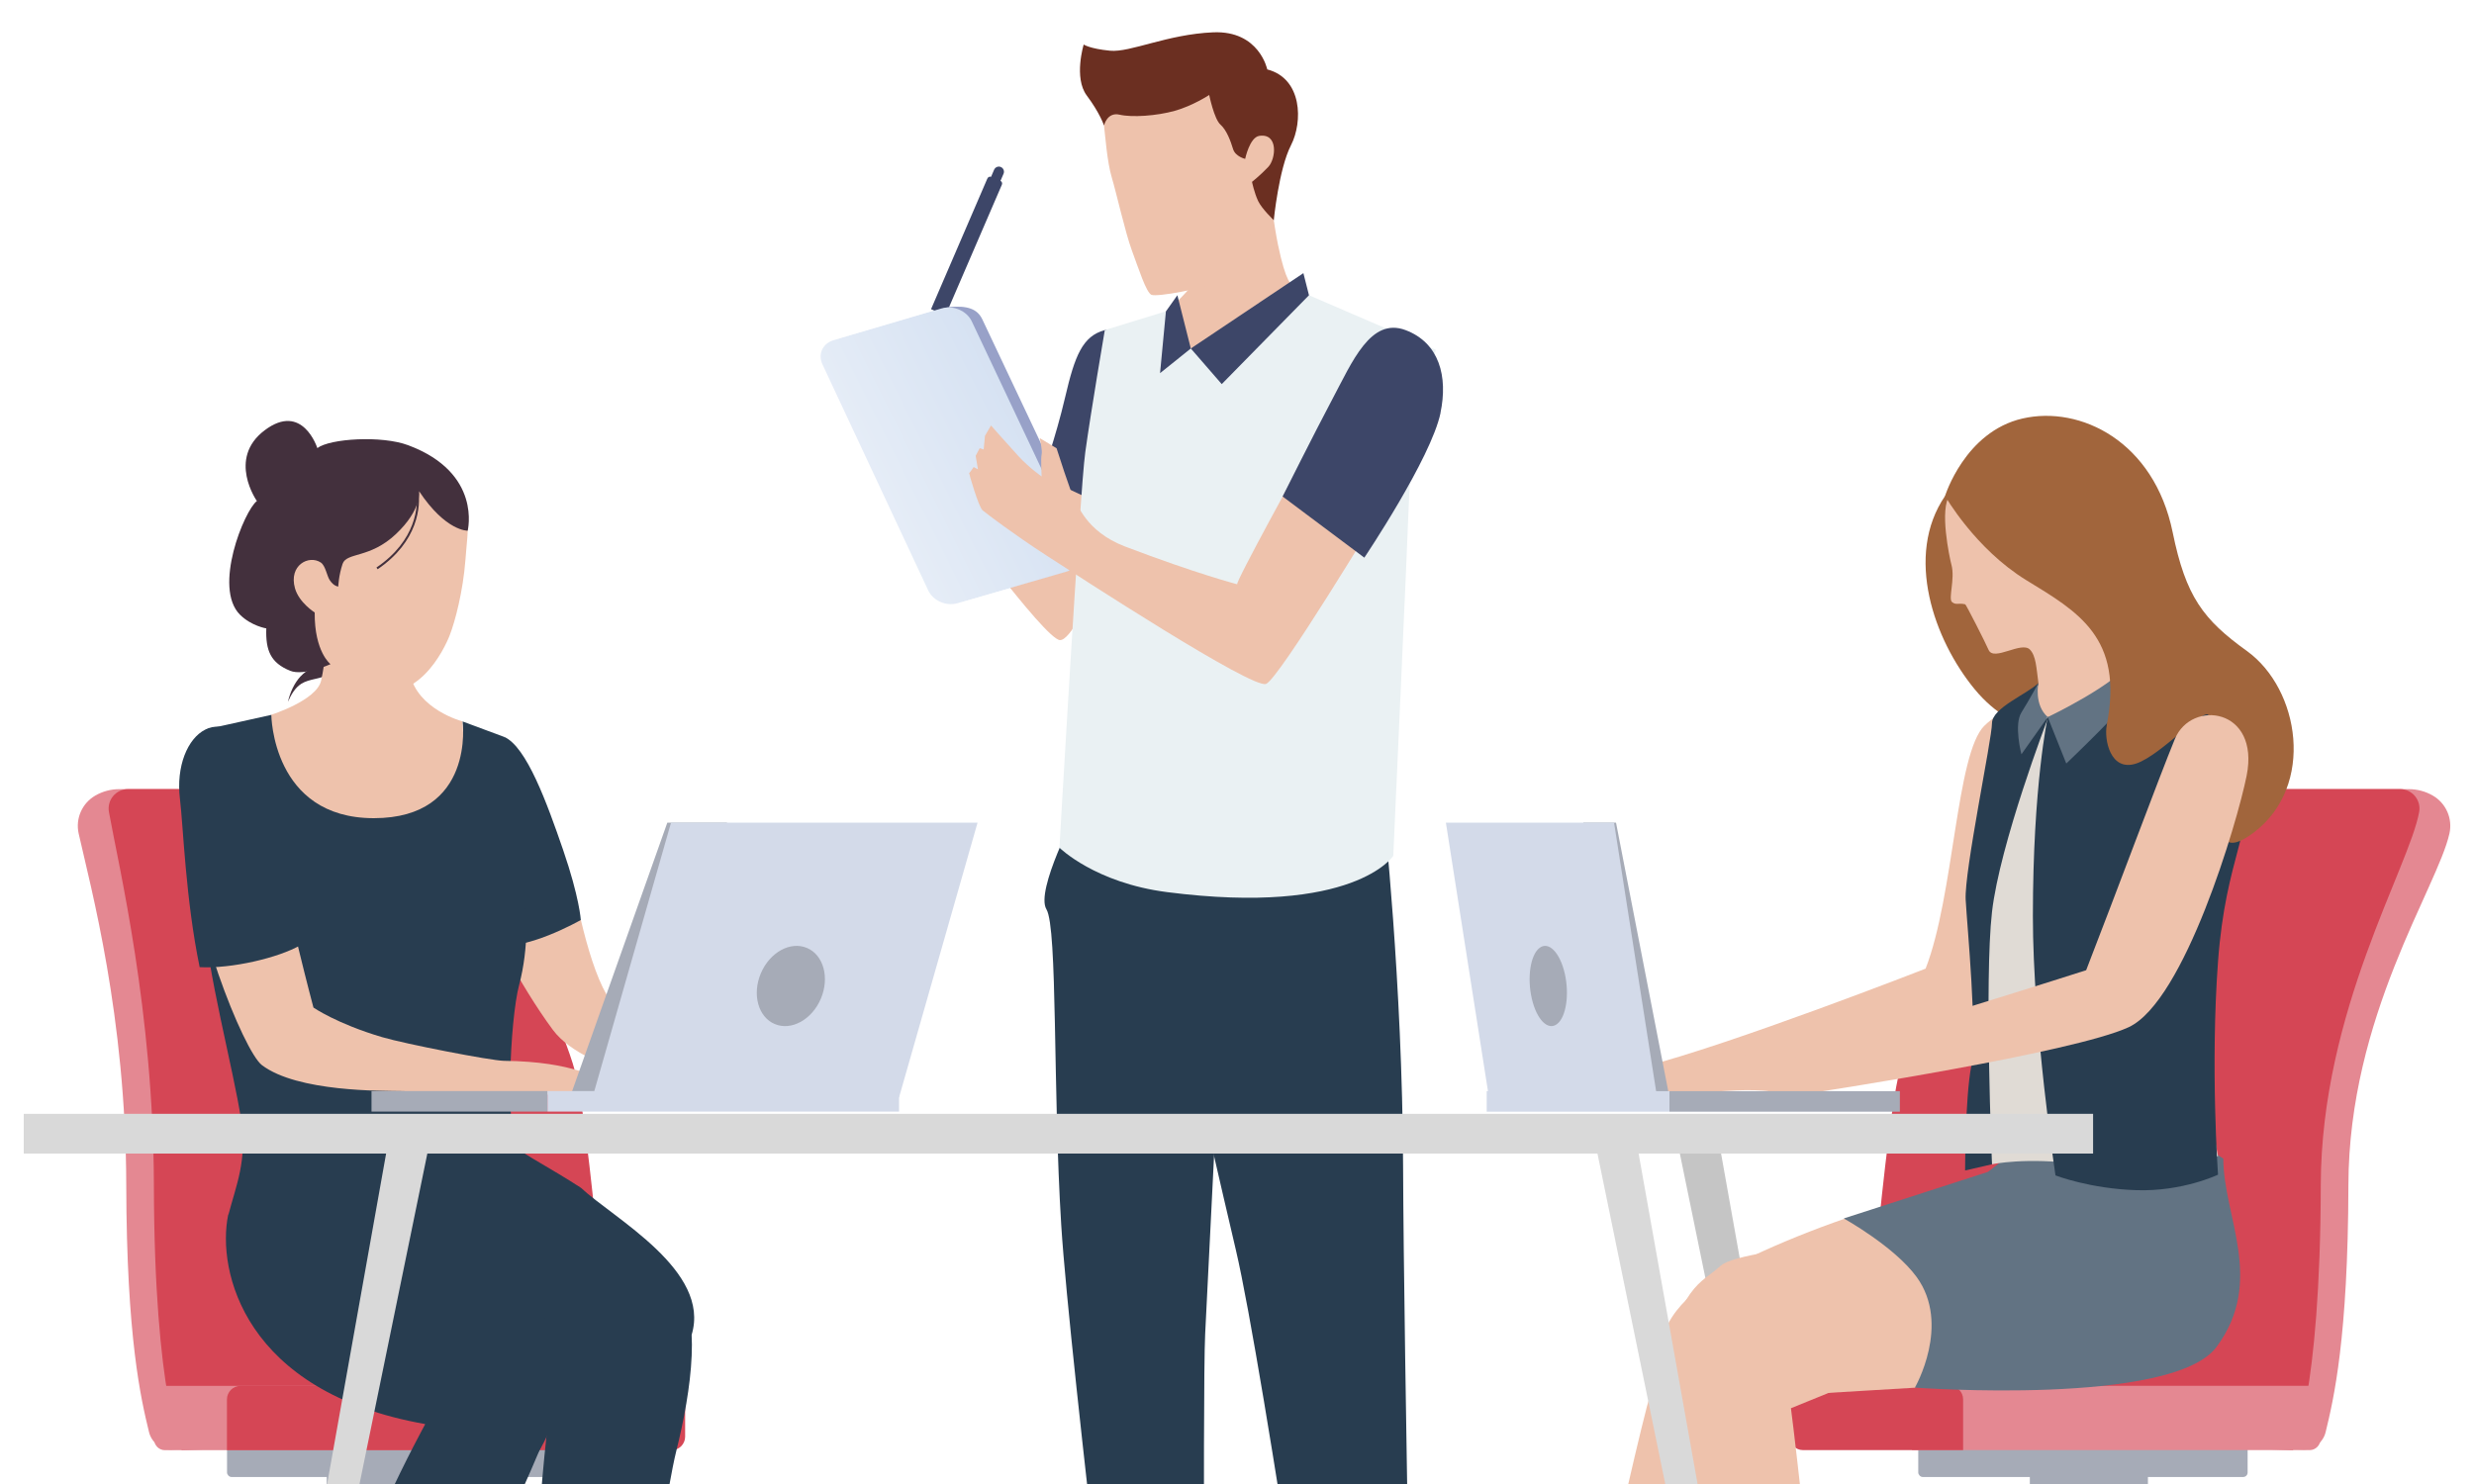 <?xml version="1.0" encoding="UTF-8"?>
<svg id="_レイヤー_2" data-name="レイヤー 2" xmlns="http://www.w3.org/2000/svg" xmlns:xlink="http://www.w3.org/1999/xlink" viewBox="0 0 300 180">
  <defs>
    <style>
      .cls-1 {
        fill: #eaf1f3;
      }

      .cls-2 {
        fill: #eec2ac;
      }

      .cls-3 {
        fill: #283d50;
      }

      .cls-4 {
        fill: #d54655;
      }

      .cls-5 {
        fill: #6b2f21;
      }

      .cls-6 {
        fill: #d3dae9;
      }

      .cls-7 {
        fill: #e0dbd5;
      }

      .cls-8 {
        fill: #43303d;
      }

      .cls-9 {
        fill: #a1653c;
      }

      .cls-10, .cls-11 {
        fill: none;
      }

      .cls-12 {
        fill: #e48892;
      }

      .cls-13 {
        fill: #a6abb7;
      }

      .cls-14 {
        fill: #3d4668;
      }

      .cls-15 {
        fill: #98a1c8;
      }

      .cls-16 {
        fill: #627383;
      }

      .cls-11 {
        stroke: #43303d;
        stroke-miterlimit: 10;
        stroke-width: .25px;
      }

      .cls-17 {
        fill: #c5c5c5;
      }

      .cls-18 {
        fill: url(#linear-gradient);
      }

      .cls-19 {
        clip-path: url(#clippath);
      }

      .cls-20 {
        fill: #d9d9d9;
      }
    </style>
    <clipPath id="clippath">
      <rect class="cls-10" width="300" height="180"/>
    </clipPath>
    <linearGradient id="linear-gradient" x1="2133.01" y1="-1726.19" x2="2167.25" y2="-1726.55" gradientTransform="translate(-1098.58 2345.79) rotate(-19.11) scale(.98 1.02) skewX(7.13)" gradientUnits="userSpaceOnUse">
      <stop offset="0" stop-color="#eef3fa"/>
      <stop offset=".25" stop-color="#e6edf7"/>
      <stop offset="1" stop-color="#d2dff1"/>
    </linearGradient>
  </defs>
  <g id="_レイヤー_2-2" data-name="レイヤー 2">
    <g class="cls-19">
      <g>
        <g>
          <polygon class="cls-17" points="39.66 236.11 42.08 236.11 61.81 139.92 56.81 139.92 39.66 236.11"/>
          <polygon class="cls-17" points="225.85 236.11 223.43 236.11 203.7 139.92 208.7 139.92 225.85 236.11"/>
        </g>
        <g>
          <path class="cls-8" d="M36.47,82.01c-.8.86-1.29,1.98-1.56,3.12.38-.84.84-1.69,1.62-2.19.99-.63,2.31-.54,3.32-1.16.94-.58,1.42-1.66,1.84-2.67-.82.61-1.57,1.22-2.56,1.48-1.03.27-1.91.62-2.65,1.42Z"/>
          <g>
            <g>
              <rect class="cls-13" x="39.62" y="174.73" width="14.32" height="9.81" transform="translate(93.56 359.28) rotate(180)"/>
              <rect class="cls-13" x="27.52" y="171.8" width="39.94" height="7.35" rx=".54" ry=".54" transform="translate(94.99 350.95) rotate(180)"/>
            </g>
            <path class="cls-12" d="M20.88,175.83c-1.32.04-2.5-.84-2.81-2.13-.97-3.98-2.72-11.41-2.76-29.97-.04-20.48-4.3-36.06-5.77-42.62-.41-1.82.41-3.69,2.03-4.62h0c.87-.5,1.87-.77,2.87-.77h35.59s14.63,26.17,16.55,35.14c1.92,8.97,4.6,43.39,4.6,43.39l-50.32,1.57Z"/>
            <path class="cls-4" d="M22.04,175.89s-3.33-6.52-3.38-32.17c-.05-21.12-4.24-38.52-5.45-45.23-.26-1.45.85-2.78,2.33-2.78h37.86s14.63,26.17,16.55,35.14c1.92,8.97,4.6,43.39,4.6,43.39l-52.5,1.64Z"/>
            <path class="cls-12" d="M18.69,168.09h36.57c.72,0,1.31.59,1.31,1.31v6.49H18.69v-7.8h0Z" transform="translate(75.26 343.99) rotate(180)"/>
            <path class="cls-4" d="M29.16,168.09h53.92v6.16c0,.9-.73,1.64-1.64,1.64H29.16c-.9,0-1.64-.73-1.64-1.64v-4.52c0-.9.73-1.64,1.64-1.64Z" transform="translate(110.6 343.99) rotate(180)"/>
          </g>
          <path class="cls-2" d="M32.88,86.7s5.51-1.74,6.06-4.14c.45-1.95,1.17-7.99,1.17-7.99h9.6s-.37,5.4,0,7.15c.91,4.35,6.37,5.78,6.37,5.78l.78,13.59-14.15,11.87-13.66-13.72,3.83-12.53Z"/>
          <path class="cls-2" d="M54.84,59.76c2.42,3.23,1.93,3.69,1.6,8.14-.29,3.83-1.26,7.5-1.91,9.16-.65,1.68-4.07,8.89-10.15,6.26-3.37-1.46-7.19-5.04-8.29-7.51-.81-1.81-1.24-5.07-1.3-8.08-.06-2.96-.08-6.8.03-9.01.37-7.8,15.6-4.86,20.03,1.05Z"/>
          <g>
            <path class="cls-3" d="M70.69,151.34c5.24-1.14,8.16.55,11.3,4.32,3.14,3.77,1.88,12.88,0,20.41-1.88,7.54-9.11,57.75-9.11,57.75h-5.34s-1.37-19.78-2.31-34.23c-.94-14.45,2.28-35.14,2.28-35.14l-20.38-13.11s18.85,1.02,23.56,0Z"/>
            <path class="cls-3" d="M70.44,144.07c4,3.74,15.79,10.04,13.43,17.83l-15.78,6.69s-16.04-5.81-20.96-17.24l-4.92-11.43,10.57-4.2,17.66,8.36Z"/>
            <path class="cls-3" d="M58.91,154.11c2.9,2.1,10.75,5.55,9.18,14.47-.8,4.55-13.63,32.05-20.64,43.6-3.57,5.89-9.93,18.21-9.93,18.21l-5.97,1.43s4.6-14.96,7.74-28.78c3.14-13.82,12.28-30.31,12.28-30.31,0,0-6.75-4.56-11.78-6.76-5.02-2.2-7.73-3.09-.19-10.32,7.54-7.22,13.66-5.63,19.31-1.55Z"/>
            <path class="cls-2" d="M70.44,111.59c.82,3.46,1.85,6.84,3.1,9.03,1.25,2.19,27.14,11.73,27.14,11.73h-15.12s-14.39-1.89-18.5-7.41c-4.11-5.52-7.91-13.35-7.91-13.35h11.29Z"/>
            <path class="cls-3" d="M61.16,89.39c2.68,1.19,5.15,7.95,7.13,13.72,1.98,5.76,2.14,8.48,2.14,8.48,0,0-6.92,3.96-10.59,2.97,0,0-3.49-12.52-1.08-18.84l2.4-6.32Z"/>
            <path class="cls-3" d="M47.82,144.52c7.54-.3,15.08-.48,22.62-.45-3.66-2.38-6.9-4.03-7.6-4.74-1.57-1.57-1.04-15.56.12-19.9,1.15-4.35,1.08-9.38.25-11.62-.83-2.24-2.03-18.41-2.03-18.41l-5.08-1.89s1.56,11.73-10.77,11.73-12.43-12.53-12.43-12.53l-7.89,1.75s-.58,15.28-.29,22.21c.29,6.93,3.59,18.94,4.53,25.22.73,4.89-.62,7.88-1.56,11.48,6.28-2.47,13.17-3.08,20.15-2.84Z"/>
          </g>
          <path class="cls-2" d="M74.26,131.15c-2.26-.27-4.42-2.38-13.16-2.48-1.57-.02-11.95-2.04-14.76-2.87-5.51-1.63-8.33-3.59-8.33-3.59,0,0-3.2-11.94-4.43-19.52-3.55-.39-7.1-.84-10.62-1.44-.13,9.46,6.58,26.28,8.81,27.95,4.34,3.27,14.55,3.1,17,3.15,5.68.1,29.86.76,29.86.76,0,0,1.86-1.21-4.37-1.95Z"/>
          <path class="cls-3" d="M36.44,114.65s-3.22-18.9-4.15-20.89c-4.82-10.28-11.44-4.8-10.47,3.15.41,3.39.68,12.14,2.39,20.4,3.85.21,9.56-1.13,12.23-2.67Z"/>
          <g>
            <polygon class="cls-13" points="69.11 133.1 78.64 133.1 88.16 99.78 80.92 99.78 69.11 133.1"/>
            <polygon class="cls-6" points="71.85 133.1 109.02 133.1 118.54 99.78 81.37 99.78 71.85 133.1"/>
            <rect class="cls-6" x="66.38" y="132.35" width="42.64" height="2.49" transform="translate(175.4 267.18) rotate(180)"/>
            <rect class="cls-13" x="45.06" y="132.35" width="21.32" height="2.49" transform="translate(111.43 267.18) rotate(180)"/>
            <path class="cls-13" d="M92.26,118.06c-1.08,2.55-.32,5.31,1.69,6.15,2.01.85,4.51-.53,5.59-3.08s.32-5.31-1.69-6.15c-2.01-.85-4.51.53-5.59,3.08Z"/>
          </g>
          <path class="cls-3" d="M27.67,147.35c-1.4,6.76,1.92,21.52,23.89,25.38l12.53,5.08s4.99-5.61,3.42-13.36c-1.57-7.75-10.37-10.7-16.17-20.07,0,0-9.11-3.81-14.96-1.77-5.85,2.04-8.71,4.74-8.71,4.74Z"/>
          <path class="cls-8" d="M56.71,64.37s-2.64.1-5.89-4.79c0,0,.35,2.22-2.81,5.2-3.16,2.99-5.99,2.18-6.47,3.62-.48,1.44-.52,2.74-.52,2.74,0,0-.53,0-1.04-.78-.34-.51-.51-1.75-1.08-2.13-1.44-.96-3.92.32-3.13,3.13.5,1.75,2.39,2.93,2.39,2.93-.04,4.79,1.92,6.27,1.92,6.27,0,0-3.25,1.47-4.9.8-2.37-.97-2.98-2.46-2.89-5.14,0,0-1.79-.28-3.18-1.65-3.31-3.28.51-12.64,2.04-13.8,0,0-3.62-5.13.93-8.57,4.61-3.49,6.4,2.15,6.4,2.15,1.53-1.16,7.81-1.55,11.01-.35,9.01,3.36,7.22,10.38,7.22,10.38Z"/>
          <path class="cls-11" d="M50.61,59.53c.28,1.83.01,6.08-4.89,9.41"/>
        </g>
        <g>
          <g>
            <rect class="cls-13" x="246.14" y="174.73" width="14.32" height="9.81"/>
            <rect class="cls-13" x="232.61" y="171.8" width="39.94" height="7.35" rx=".54" ry=".54"/>
          </g>
          <path class="cls-12" d="M279.2,175.83c1.32.04,2.5-.84,2.81-2.13.97-3.98,2.72-11.41,2.76-29.97.04-20.48,10.78-36.06,12.25-42.62.41-1.82-.41-3.69-2.03-4.62h0c-.87-.5-1.87-.77-2.87-.77h-42.07s-14.63,26.17-16.55,35.14-4.6,43.39-4.6,43.39l50.32,1.57Z"/>
          <path class="cls-4" d="M278.04,175.89s3.33-6.52,3.38-32.17c.05-21.12,10.72-38.52,11.93-45.23.26-1.45-.85-2.78-2.33-2.78h-44.34s-14.63,26.17-16.55,35.14c-1.92,8.97-4.6,43.39-4.6,43.39l52.5,1.64Z"/>
          <g>
            <path class="cls-12" d="M231.85,168.09h49.53v6.49c0,.72-.59,1.31-1.31,1.31h-48.22v-7.8h0Z"/>
            <path class="cls-4" d="M218.64,168.09h17.77c.9,0,1.64.73,1.64,1.64v6.16h-19.41c-.9,0-1.64-.73-1.64-1.64v-4.52c0-.9.73-1.64,1.64-1.64Z"/>
          </g>
        </g>
        <g>
          <path class="cls-2" d="M240.63,88.02c-3.43,3.41-3.66,20.56-7.13,29.47,0,0-23.64,9.24-34.41,11.96l3.74,3.94s32.03-7.7,36.09-10.4c6.21-4.13,9.82-20.84,10.41-29.2.59-8.36-5.12-9.33-8.7-5.76Z"/>
          <path class="cls-2" d="M201.71,130.06l-2.63-.62s-5.41-.49-7.14-.74c-1.73-.25-3.8,1.73-6.16,2.47-2.36.74-4.65,2.21-4.65,2.21h1.89l3.85.63,3.47-.63s4.14-.38,6.52,0c2.38.38,5.96,0,5.96,0l-1.11-3.32Z"/>
        </g>
        <g>
          <path class="cls-2" d="M225.11,147.34c-7.34,2.43-16.33,6.33-18.97,8.78-2.63,2.45-7.82,5.93-3.64,19.4,2.67,8.6,14.33,52.2,14.33,52.2l5.91-1.05s-2.1-25.26-4.2-44.15c-1.02-9.16-1.37-11.71-1.37-11.71l7.93-3.23c10.05-4.13,6.61-21.39,6.61-21.39l-6.61,1.17Z"/>
          <path class="cls-2" d="M208.69,153.49c-2.63,2.45-4.5,1.63-8.45,15.17-2.53,8.65-11.74,52.27-11.74,52.27l5.5,2.39q7.44-20.85,16.13-37.75c4.21-8.2,5.98-16.29,5.98-16.29l16.08-.96c10.05-4.13,6.61-18.8,6.61-18.8,0,0-27.48,1.54-30.11,3.99Z"/>
          <path class="cls-16" d="M269.6,140.52c0,7.04,5.1,14.83-.81,22.84-5.34,7.24-36.59,4.95-36.59,4.95,0,0,4.41-7.63.22-13.41-2.68-3.69-8.84-7.11-8.84-7.11l17.48-5.65,14.03-10.9,14.51,9.29Z"/>
          <path class="cls-9" d="M252.06,86.46c-.95,3.21-7.65,3.15-12.6-2.85-4.95-6-8.54-16.22-3.6-23.45,4.94-7.22,11.55,6.77,13.8,14.21s2.4,12.09,2.4,12.09Z"/>
          <path class="cls-2" d="M236.46,60.06c-1.33,1.58-.06,7.58.18,8.47.45,1.72-.42,4.1.07,4.5.5.4.75.07,1.6.27.09.02,2.42,4.58,2.83,5.53.63,1.44,4-1.11,5.02-.03.74.78.77,2.23,1.02,4.03l-1.97,7.97,16.1-3.1s-4.7-7-5.9-10.2.3-6.7-.1-11c-.4-4.3-2.32-9.83-8.4-10.4-5.3-.5-8.85,2.05-10.45,3.95Z"/>
          <path class="cls-7" d="M241.55,141.22s4.09-.9,10.79,0c6.7.9,16.62-.98,16.62-.98,0,0-4.07-20.97-3.82-30.48.25-9.51,1-19.77,1-19.77l-17.83-3s-4.32,1.55-6.76,8.51c-2.44,6.96-2.06,37.01,0,45.73Z"/>
          <path class="cls-3" d="M247.18,82.85c-1.31,1.31-5.63,3-5.63,4.88s-3.38,18.02-3.19,21.4c.19,3.38,1.43,16.22.68,20.16-.75,3.94-.75,12.68-.75,12.68l3.26-.75s-.94-22.33,0-30.59c.94-8.26,6.76-23.46,6.76-23.46l-2.19-.75,1.06-3.57Z"/>
          <path class="cls-3" d="M253.67,87.16l-5.36-.19s-1.8,8.26-1.8,24.16c0,13.39,2.74,31.44,2.74,31.44,0,0,4.15,1.61,9.79,1.79,5.63.19,9.92-1.88,9.92-1.88,0,0-.94-13.09,0-25.86.94-12.76,4.35-15.67,3.69-24.03-1.09-13.87-13.64-9.01-13.64-9.01l-5.34,3.57Z"/>
          <path class="cls-16" d="M248.31,86.98s8.64-4.13,9.95-6.76c0,0,.94,2.25.75,3.38-.19,1.13-8.45,9.01-8.45,9.01l-2.25-5.63Z"/>
          <path class="cls-9" d="M255.46,87.96c2.12-10.66-3.55-13.79-9.75-17.59-6.2-3.8-9.85-10.21-9.85-10.21,0,0,2.4-7.8,9.4-9.4,7-1.6,15.94,2.76,18.2,13.8,1.6,7.82,3.7,10.58,9,14.4,6.4,4.61,8.31,16.35.85,22.01-6.9,5.23-2.91-7.2-5.47-14.17-.43-1.18-5.8,4.82-8.8,5.81-3.15,1.04-3.91-2.93-3.57-4.65Z"/>
          <path class="cls-16" d="M247.18,82.85s-.56,2.63,1.13,4.13l-3.19,4.51s-.94-3.57,0-5.07c.94-1.5,2.06-3.57,2.06-3.57Z"/>
          <g>
            <path class="cls-2" d="M263.73,89.63c-1.85,4.47-7.29,19.14-10.76,28.05,0,0-25.19,8.07-35.97,10.78l3.74,3.94s30.72-4.7,37.39-7.81c6.76-3.15,13.16-24.81,14.3-30.5,1.64-8.22-6.7-9.29-8.7-4.46Z"/>
            <path class="cls-2" d="M219.63,129.08l-2.63-.62s-5.41-.49-7.14-.74c-1.73-.25-3.8,1.73-6.16,2.47-2.36.74-4.65,2.21-4.65,2.21h1.89l3.85.63,3.47-.63s4.14-.38,6.52,0c2.38.38,5.96,0,5.96,0l-1.11-3.32Z"/>
          </g>
        </g>
        <g>
          <path class="cls-14" d="M119.73,21.65l-6.83,15.85,1.75.76,6.84-15.86c.08-.18,0-.39-.19-.47-.37-.16-.74-.31-1.1-.47-.18-.08-.39,0-.46.19Z"/>
          <path class="cls-14" d="M119.77,25.52l-1.14-.49,1.92-4.45c.14-.31.5-.46.82-.32h0c.31.14.46.5.32.82l-1.92,4.45Z"/>
        </g>
        <g>
          <path class="cls-2" d="M137.69,59.27s-6.72,18.46-9.16,18.37c-1.84-.07-14.12-16.86-16.1-19.76-1.98-2.91-5.81-9.74-5.81-9.74l5-1.55s8.6,10.36,10.81,12.22c2.21,1.86,3.14,2.56,3.14,2.56l2.56-6.99,9.57,4.9Z"/>
          <path class="cls-14" d="M133.97,40.04c-2.71.72-3.64,3.13-4.8,8.1-1.16,4.97-2.85,9.66-2.85,9.66l8.9,4.14s1.6-8.83,2.2-14.41c.59-5.58-1.08-8.11-3.44-7.49Z"/>
          <path class="cls-3" d="M167.77,98.29s2.29,20.78,2.37,43.1c.08,22.32,1.41,88.66,1.41,88.66h-9.02s-9.3-64.1-12.67-78.45c-3.38-14.35-12.16-53.04-12.16-53.04l30.08-.27Z"/>
          <path class="cls-2" d="M153.91,22.82s.58,4.54,1.06,6.86c.48,2.31.88,3.53,1.23,4.24.78,1.57,5.58,6.33,5.58,6.33,0,0-14.95,7.89-19.34,7.89s-2.85-8.81-2.85-8.81c0,0,4.79-3.79,5.51-5.7.71-1.91,1.11-7.45,1.11-7.45l7.71-3.35Z"/>
          <path class="cls-3" d="M148.17,121.09s-1.69,34.01-2.03,40.71c-.34,6.7,0,68.21,0,68.21,0,0-8.45.23-8.45,0s-7.96-64.87-9-81.37c-1.03-16.5-.43-36.07-1.8-38.35-1.37-2.28,3.7-11.9,3.7-11.9l11.96,3.19,5.61,19.5Z"/>
          <path class="cls-1" d="M158.73,35.81l15.37,6.63s-3.04,12.44-3.21,17.38c-.17,4.94-1.94,43.99-1.94,43.99,0,0-4.72,7.31-27.42,4.4-8.75-1.12-13.06-5.39-13.06-5.39,0,0,2.45-43,3.13-47.95.68-4.94,2.37-14.83,2.37-14.83l7.4-2.28,3.02,4.51,14.34-6.47Z"/>
          <polygon class="cls-14" points="158.05 33.13 144.4 42.27 148.15 46.59 158.73 35.81 158.05 33.13"/>
          <polygon class="cls-14" points="144.4 42.27 140.67 45.26 141.38 37.77 142.77 35.81 144.4 42.27"/>
          <g>
            <path class="cls-15" d="M130.01,69.07l-13.12,3.79c-1.35.38-2.91-.31-3.5-1.55l-12.78-27.3c-.58-1.22.02-2.53,1.35-2.92l13.01-3.84c2.37-.23,3.55.23,4.15,1.49l12.81,27.1c.61,1.27.38,2.16-1.92,3.24Z"/>
            <path class="cls-18" d="M129.27,69.35l-13.19,3.82c-1.36.39-2.93-.31-3.52-1.55l-12.83-27.43c-.58-1.23.02-2.54,1.37-2.93l13.08-3.85c1.41-.41,3.04.28,3.65,1.55l12.92,27.35c.61,1.28-.05,2.64-1.47,3.04Z"/>
          </g>
          <g>
            <path class="cls-2" d="M167.36,62s-12.2,20.25-13.83,20.95c-1.63.7-22.68-13.01-26.63-15.57-3.95-2.56-7.26-5.07-7.75-5.48s-1.67-4.53-1.63-4.52c.04.01.55-.73.55-.73l.52.28-.28-1.64.49-.93.48.16.16-1.66.73-1.25s2.07,2.34,3.35,3.74c1.28,1.39,2.79,2.44,2.79,2.44,0,0-.12-2.21,0-2.67s-.23-1.98-.23-1.98l2.04,1.23s1.8,5.67,2.15,6.12c.35.45,1.28,3.94,6.16,5.8,8.74,3.33,13.6,4.58,13.6,4.58-.35-.05,7.96-15.13,7.96-15.13l9.37,6.27Z"/>
            <path class="cls-14" d="M174.68,50.09c-1.16,5.52-9.24,17.55-9.24,17.55l-9.91-7.42s3.88-7.75,6.04-11.82c2.4-4.5,4.63-9.96,8.87-8.36,4.09,1.54,5.16,5.63,4.23,10.05Z"/>
          </g>
          <path class="cls-2" d="M136.54,11.19c-1.06.96-2.81,2.88-2.67,4.01.14,1.12.38,4.45.94,6.31.56,1.86,1.65,6.74,2.45,8.89.8,2.14,1.72,5.08,2.37,5.36s6.44-.74,7.53-1.54c1.09-.8,6.86-7.14,5.63-11.83,0,0,1.51.2,2.44-4.44.24-1.21-4.67-4.65-5.44-5.85-1.86-2.91-8.63-.62-10.57-.47-1.94.15-2.68-.44-2.68-.44Z"/>
          <path class="cls-5" d="M133.88,15.2s.38-1.64,1.88-1.29c1.5.35,4.5.15,6.7-.47,2.2-.62,4.17-1.92,4.17-1.92,0,0,.6,2.92,1.36,3.59.76.67,1.25,2.03,1.53,2.96.28.93,1.47,1.2,1.47,1.2,0,0,.54-2.61,1.71-2.79,2.32-.36,2.04,2.77,1.08,3.78s-1.96,1.8-1.96,1.8c0,0,.28,1.34.74,2.32.47.97,1.9,2.33,1.9,2.33,0,0,.61-6.22,2.08-9.08s1.38-8.11-2.87-9.21c0,0-.97-4.74-6.56-4.5-5.59.24-10.05,2.47-12.51,2.23-2.46-.24-3.19-.75-3.19-.75,0,0-1.23,4.04.37,6.18,1.6,2.14,2.08,3.61,2.08,3.61Z"/>
        </g>
        <g>
          <polygon class="cls-13" points="202.44 133.1 197.22 133.1 191.99 99.78 195.96 99.78 202.44 133.1"/>
          <polygon class="cls-6" points="200.94 133.1 180.55 133.1 175.33 99.78 195.72 99.78 200.94 133.1"/>
          <rect class="cls-6" x="180.28" y="132.35" width="22.16" height="2.49"/>
          <rect class="cls-13" x="202.44" y="132.35" width="27.94" height="2.49"/>
          <path class="cls-13" d="M189.74,118.06c.59,2.55.17,5.31-.93,6.15-1.1.85-2.47-.53-3.06-3.08-.59-2.55-.17-5.31.93-6.15,1.1-.85,2.47.53,3.06,3.08Z"/>
        </g>
        <g>
          <rect class="cls-20" x="2.89" y="135.09" width="250.93" height="4.82" transform="translate(256.7 275.01) rotate(180)"/>
          <g>
            <polygon class="cls-20" points="29.66 236.11 32.08 236.11 51.82 139.92 46.82 139.92 29.66 236.11"/>
            <polygon class="cls-20" points="215.86 236.11 213.44 236.11 193.71 139.92 198.7 139.92 215.86 236.11"/>
          </g>
        </g>
      </g>
    </g>
  </g>
</svg>